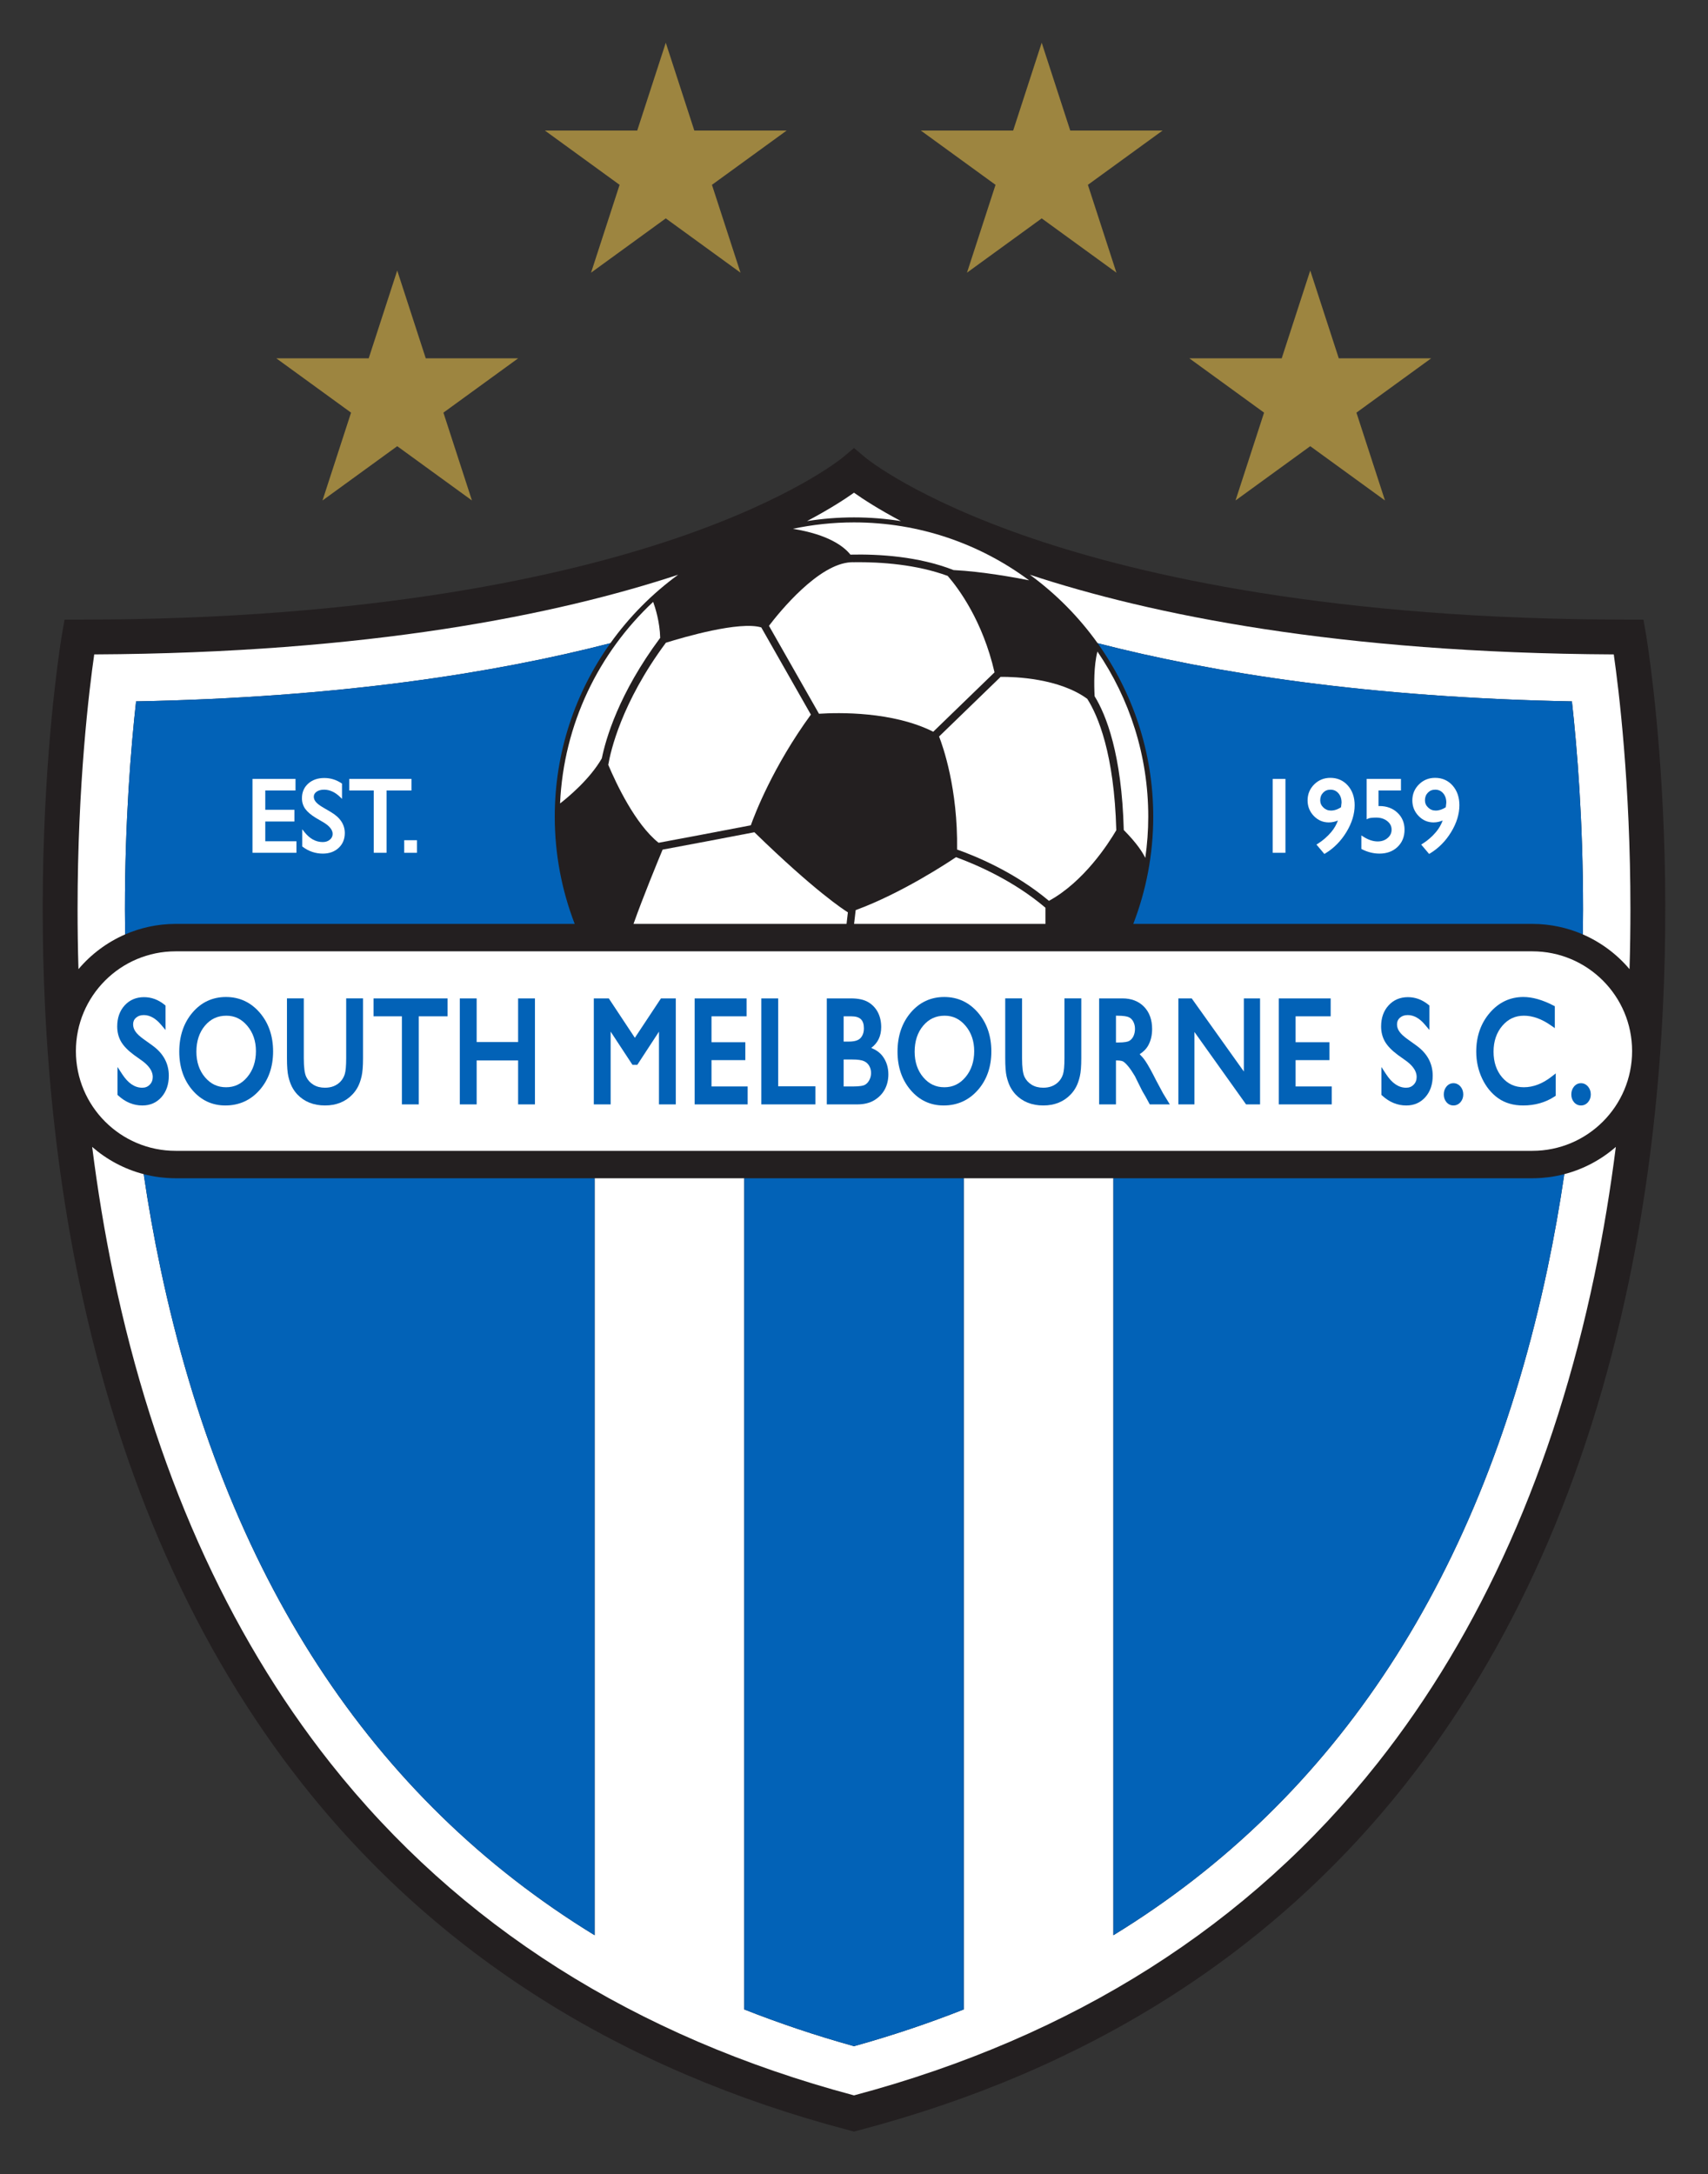 <?xml version="1.0" encoding="UTF-8" standalone="no"?>
<!-- Created with Inkscape (http://www.inkscape.org/) -->

<svg
   xmlns:dc="http://purl.org/dc/elements/1.1/"
   xmlns:cc="http://creativecommons.org/ns#"
   xmlns:rdf="http://www.w3.org/1999/02/22-rdf-syntax-ns#"
   xmlns:svg="http://www.w3.org/2000/svg"
   xmlns="http://www.w3.org/2000/svg"
   version="1.1"
   width="400"
   height="509.183"
   id="svg4736"
   xml:space="preserve"><rect width="100%" height="100%" fill="#333333" stroke="none"/><defs
     id="defs4740" /><g
     transform="matrix(1.25,0,0,-1.25,-271.216,908.435)"
     id="g4744"><g
       id="g5198"><path
         d="m 291.394,676.069 5.347,-16.456 17.305,0 -13.998,-10.172 5.345,-16.456 -13.998,10.17 -14,-10.17 5.349,16.456 -14,10.172 17.305,0 5.347,16.456"
         id="path4750"
         style="fill:#9d8540;fill-opacity:1;fill-rule:evenodd;stroke:none" /><path
         d="m 341.71,718.748 -5.349,-16.456 -17.303,0 13.998,-10.172 -5.347,-16.458 14,10.172 14,-10.172 -5.349,16.458 14,10.172 -17.305,0 -5.347,16.456"
         id="path4752"
         style="fill:#9d8540;fill-opacity:1;fill-rule:evenodd;stroke:none" /><path
         d="m 462.453,676.069 -5.347,-16.456 -17.305,0 14,-10.172 -5.347,-16.456 13.998,10.17 14.002,-10.17 -5.349,16.456 14,10.172 -17.305,0 -5.349,16.456"
         id="path4754"
         style="fill:#9d8540;fill-opacity:1;fill-rule:evenodd;stroke:none" /><path
         d="m 412.139,718.748 5.347,-16.456 17.305,0 -13.998,-10.172 5.345,-16.458 -13.998,10.172 -14,-10.172 5.349,16.458 -14,10.172 17.305,0 5.347,16.456"
         id="path4756"
         style="fill:#9d8540;fill-opacity:1;fill-rule:evenodd;stroke:none" /><path
         d="m 525.351,607.954 -0.473,2.707 -2.751,0 c -55.33,0 -91.292,8.269 -111.717,15.205 -22.085,7.501 -31.231,15.092 -31.32,15.168 l -2.111,1.78 -2.125,-1.78 c -0.088,-0.075 -9.235,-7.666 -31.32,-15.168 -20.424,-6.936 -56.387,-15.205 -111.717,-15.205 l -2.749,0 -0.475,-2.707 c -0.1,-0.575 -9.921,-58.349 3.213,-121.312 7.746,-37.125 21.83,-68.808 41.861,-94.166 25.091,-31.766 59.568,-53.588 102.475,-64.856 l 0.83,-0.218 0.83,0.218 c 42.905,11.269 77.384,33.09 102.475,64.856 20.029,25.359 34.113,57.041 41.859,94.166 13.136,62.963 3.313,120.734 3.213,121.312"
         id="path4758"
         style="fill:#231f20;fill-opacity:1;fill-rule:evenodd;stroke:none" /><path
         d="m 249.882,548.518 c -10.321,0 -18.69,-8.367 -18.69,-18.69 0,-10.321 8.369,-18.688 18.69,-18.688 l 254.181,0 c 10.323,0 18.69,8.367 18.69,18.688 0,10.323 -8.367,18.69 -18.69,18.69 l -254.181,0"
         id="path4760"
         style="fill:white;fill-opacity:1;fill-rule:evenodd;stroke:none" /><path
         d="m 245.573,530.846 -1.699,1.22 c -0.711,0.508 -1.228,0.992 -1.535,1.441 -0.287,0.423 -0.427,0.86 -0.427,1.337 0,0.506 0.176,0.91 0.54,1.232 0.379,0.335 0.86,0.498 1.468,0.498 1.13,0 2.221,-0.611 3.24,-1.82 l 0.826,-0.975 0,4.579 -0.172,0.14 c -1.163,0.952 -2.46,1.435 -3.855,1.435 -1.475,0 -2.696,-0.521 -3.633,-1.546 -0.925,-1.015 -1.393,-2.341 -1.393,-3.941 0,-1.071 0.247,-2.035 0.734,-2.868 0.477,-0.812 1.278,-1.638 2.383,-2.458 0,0 1.686,-1.207 1.707,-1.222 1.217,-0.933 1.835,-1.91 1.835,-2.906 0,-0.594 -0.184,-1.071 -0.561,-1.456 -0.372,-0.385 -0.833,-0.571 -1.404,-0.571 -1.42,0 -2.655,0.839 -3.776,2.562 l -0.86,1.318 0,-5.225 0.151,-0.138 c 1.339,-1.226 2.853,-1.845 4.504,-1.845 1.462,0 2.671,0.529 3.59,1.579 0.904,1.031 1.364,2.376 1.364,4.002 0,2.276 -1.019,4.169 -3.027,5.627"
         id="path4762"
         style="fill:#0262b7;fill-opacity:1;fill-rule:evenodd;stroke:none" /><path
         d="m 259.312,539.962 c -2.525,0 -4.644,-0.989 -6.294,-2.939 -1.634,-1.929 -2.46,-4.386 -2.46,-7.311 0,-2.853 0.82,-5.267 2.439,-7.171 1.638,-1.927 3.723,-2.903 6.194,-2.903 2.577,0 4.738,0.975 6.426,2.899 1.671,1.904 2.521,4.336 2.521,7.227 0,2.891 -0.841,5.332 -2.498,7.261 -1.673,1.947 -3.803,2.937 -6.328,2.937 z m 0.008,-16.908 c -1.588,0 -2.876,0.611 -3.941,1.866 -1.069,1.259 -1.611,2.872 -1.611,4.788 0,1.981 0.54,3.623 1.604,4.884 1.061,1.255 2.372,1.866 4.014,1.866 1.56,0 2.839,-0.617 3.912,-1.887 1.079,-1.274 1.625,-2.874 1.625,-4.755 0,-1.935 -0.546,-3.571 -1.625,-4.859 -1.073,-1.28 -2.376,-1.904 -3.979,-1.904"
         id="path4764"
         style="fill:#0262b7;fill-opacity:1;fill-rule:evenodd;stroke:none" /><path
         d="m 281.832,539.701 0,-11.195 c 0,-1.433 -0.09,-2.447 -0.268,-3.01 -0.172,-0.542 -0.452,-1.019 -0.833,-1.414 -0.743,-0.749 -1.686,-1.115 -2.876,-1.115 -0.839,0 -1.569,0.188 -2.167,0.559 -0.607,0.374 -1.046,0.858 -1.343,1.477 -0.301,0.628 -0.456,1.805 -0.456,3.504 l 0,11.195 -3.152,0 0,-11.176 c 0,-1.575 0.086,-2.709 0.264,-3.464 0.174,-0.747 0.4,-1.391 0.667,-1.914 0.272,-0.527 0.611,-1.012 1.01,-1.439 1.307,-1.374 3.054,-2.069 5.192,-2.069 2.111,0 3.843,0.699 5.148,2.079 0.397,0.418 0.738,0.897 1.015,1.425 0.276,0.527 0.506,1.184 0.686,1.96 0.18,0.782 0.27,1.891 0.27,3.395 l 0,11.204 -3.157,0"
         id="path4766"
         style="fill:#0262b7;fill-opacity:1;fill-rule:evenodd;stroke:none" /><path
         d="m 286.955,539.701 0,-3.359 c 0,0 4.539,0 5.315,0 0,-0.883 0,-16.5 0,-16.5 l 3.154,0 c 0,0 0,15.617 0,16.5 0.78,0 5.403,0 5.403,0 l 0,3.359 -13.873,0"
         id="path4768"
         style="fill:#0262b7;fill-opacity:1;fill-rule:evenodd;stroke:none" /><path
         d="m 314.044,539.701 c 0,0 0,-7.348 0,-8.177 -0.789,0 -6.978,0 -7.767,0 0,0.828 0,8.177 0,8.177 l -3.157,0 0,-19.86 3.157,0 c 0,0 0,7.403 0,8.235 0.789,0 6.978,0 7.767,0 0,-0.833 0,-8.235 0,-8.235 l 3.154,0 0,19.86 -3.154,0"
         id="path4770"
         style="fill:#0262b7;fill-opacity:1;fill-rule:evenodd;stroke:none" /><path
         d="m 340.806,539.701 c 0,0 -4.223,-6.38 -4.889,-7.384 -0.665,1.004 -4.886,7.384 -4.886,7.384 l -2.805,0 0,-19.86 3.154,0 c 0,0 0,11.137 0,13.632 1.157,-1.759 4.085,-6.215 4.085,-6.215 l 0.912,0 c 0,0 2.901,4.441 4.056,6.208 0,-2.506 0,-13.626 0,-13.626 l 3.152,0 0,19.86 -2.78,0"
         id="path4772"
         style="fill:#0262b7;fill-opacity:1;fill-rule:evenodd;stroke:none" /><path
         d="m 350.276,528.135 c 0.801,0 6.336,0 6.336,0 l 0,3.357 c 0,0 -5.535,0 -6.336,0 0,0.722 0,4.129 0,4.849 0.805,0 6.57,0 6.57,0 l 0,3.359 -9.727,0 0,-19.86 9.93,0 0,3.359 c 0,0 -5.964,0 -6.773,0 0,0.722 0,4.211 0,4.935"
         id="path4774"
         style="fill:#0262b7;fill-opacity:1;fill-rule:evenodd;stroke:none" /><path
         d="m 362.764,539.701 -3.154,0 0,-19.86 10.135,0 0,3.389 c 0,0 -6.167,0 -6.98,0 0,0.881 0,16.471 0,16.471"
         id="path4776"
         style="fill:#0262b7;fill-opacity:1;fill-rule:evenodd;stroke:none" /><path
         d="m 380.205,530.426 c 1.213,0.904 1.864,2.192 1.864,3.893 0,1.035 -0.209,1.966 -0.621,2.765 -0.418,0.812 -1.031,1.458 -1.824,1.922 -0.784,0.46 -1.868,0.694 -3.219,0.694 l -4.527,0 0,-19.86 5.706,0 c 1.263,0 2.339,0.266 3.2,0.787 0.856,0.521 1.517,1.205 1.962,2.035 0.441,0.828 0.665,1.772 0.665,2.809 0,1.318 -0.37,2.47 -1.098,3.428 -0.546,0.713 -1.282,1.182 -2.109,1.525 z m -2,1.853 c -0.402,-0.443 -1.132,-0.669 -2.167,-0.669 0,0 -0.571,0 -1.006,0 0,0.717 0,4.016 0,4.732 0.531,0 1.437,0 1.437,0 1.632,0 2.357,-0.692 2.357,-2.244 0,-0.759 -0.203,-1.353 -0.621,-1.818 z m -3.173,-4.027 c 0.561,0 1.602,0 1.602,0 1.027,0 1.772,-0.105 2.217,-0.31 0.425,-0.195 0.74,-0.481 0.969,-0.876 0.236,-0.408 0.349,-0.849 0.349,-1.347 0,-0.477 -0.111,-0.931 -0.337,-1.347 -0.218,-0.408 -0.496,-0.697 -0.847,-0.883 -0.251,-0.132 -0.841,-0.289 -2.242,-0.289 0,0 -1.136,0 -1.711,0 0,0.726 0,4.324 0,5.052"
         id="path4778"
         style="fill:#0262b7;fill-opacity:1;fill-rule:evenodd;stroke:none" /><path
         d="m 393.882,539.962 c -2.525,0 -4.644,-0.989 -6.296,-2.939 -1.634,-1.929 -2.46,-4.386 -2.46,-7.311 0,-2.853 0.822,-5.265 2.441,-7.171 1.636,-1.927 3.719,-2.903 6.194,-2.903 2.575,0 4.738,0.975 6.424,2.899 1.673,1.904 2.521,4.336 2.521,7.227 0,2.891 -0.839,5.334 -2.498,7.261 -1.673,1.947 -3.803,2.937 -6.326,2.937 z m 0.008,-16.908 c -1.59,0 -2.878,0.611 -3.943,1.866 -1.069,1.261 -1.611,2.872 -1.611,4.788 0,1.981 0.542,3.623 1.607,4.884 1.058,1.255 2.372,1.866 4.014,1.866 1.558,0 2.839,-0.617 3.912,-1.887 1.077,-1.274 1.623,-2.874 1.623,-4.755 0,-1.935 -0.546,-3.571 -1.623,-4.859 -1.075,-1.28 -2.376,-1.904 -3.979,-1.904"
         id="path4780"
         style="fill:#0262b7;fill-opacity:1;fill-rule:evenodd;stroke:none" /><path
         d="m 416.402,539.701 0,-11.195 c 0,-1.437 -0.09,-2.45 -0.27,-3.01 -0.169,-0.542 -0.45,-1.017 -0.833,-1.414 -0.743,-0.749 -1.684,-1.115 -2.876,-1.115 -0.837,0 -1.567,0.188 -2.167,0.559 -0.605,0.374 -1.044,0.858 -1.341,1.477 -0.303,0.625 -0.456,1.803 -0.456,3.504 l 0,11.195 -3.154,0 0,-11.176 c 0,-1.573 0.086,-2.707 0.261,-3.464 0.178,-0.747 0.402,-1.391 0.669,-1.914 0.276,-0.531 0.615,-1.015 1.01,-1.439 1.307,-1.374 3.054,-2.069 5.192,-2.069 2.111,0 3.843,0.699 5.148,2.081 0.397,0.414 0.738,0.895 1.015,1.422 0.276,0.527 0.506,1.186 0.686,1.96 0.182,0.78 0.27,1.891 0.27,3.395 l 0,11.204 -3.154,0"
         id="path4782"
         style="fill:#0262b7;fill-opacity:1;fill-rule:evenodd;stroke:none" /><path
         d="m 433.599,524.299 c -0.876,1.745 -1.537,2.937 -2.016,3.642 -0.349,0.517 -0.717,0.935 -1.09,1.305 0.651,0.42 1.213,0.939 1.6,1.634 0.487,0.872 0.734,1.91 0.734,3.085 0,1.732 -0.508,3.136 -1.512,4.171 -1.01,1.038 -2.376,1.565 -4.06,1.565 l -4.355,0 0,-19.86 3.152,0 c 0,0 0,7.403 0,8.235 0.036,0 0.115,0 0.115,0 0.816,0 1.153,-0.142 1.28,-0.228 0.27,-0.178 0.582,-0.483 0.925,-0.904 0.364,-0.441 0.774,-1.046 1.22,-1.797 l 0.715,-1.445 0.692,-1.383 0.448,-0.77 c 0,-0.002 0.14,-0.238 0.14,-0.238 l 0.799,-1.471 3.757,0 -1.261,2.065 -1.282,2.393 z m -7.547,12.16 c 0.082,0 0.199,0 0.199,0 1.27,0 1.872,-0.142 2.155,-0.261 0.377,-0.157 0.661,-0.423 0.872,-0.814 0.228,-0.416 0.339,-0.87 0.339,-1.391 0,-0.525 -0.105,-0.998 -0.305,-1.406 -0.197,-0.389 -0.454,-0.671 -0.789,-0.862 -0.236,-0.132 -0.793,-0.291 -2.096,-0.291 0,0 -0.188,0 -0.374,0 0,0.726 0,4.299 0,5.024"
         id="path4784"
         style="fill:#0262b7;fill-opacity:1;fill-rule:evenodd;stroke:none" /><path
         d="m 450.013,539.701 c 0,0 0,-11.333 0,-13.701 -1.433,2.008 -9.769,13.701 -9.769,13.701 l -2.498,0 0,-19.86 3.01,0 c 0,0 0,11.204 0,13.567 1.429,-2.004 9.672,-13.567 9.672,-13.567 l 2.621,0 0,19.86 -3.037,0"
         id="path4786"
         style="fill:#0262b7;fill-opacity:1;fill-rule:evenodd;stroke:none" /><path
         d="m 459.708,528.135 c 0.801,0 6.336,0 6.336,0 l 0,3.357 c 0,0 -5.535,0 -6.336,0 0,0.722 0,4.129 0,4.849 0.805,0 6.57,0 6.57,0 l 0,3.359 -9.725,0 0,-19.86 9.93,0 0,3.359 c 0,0 -5.966,0 -6.775,0 0,0.722 0,4.211 0,4.935"
         id="path4788"
         style="fill:#0262b7;fill-opacity:1;fill-rule:evenodd;stroke:none" /><path
         d="m 482.371,530.846 -1.701,1.22 c -0.713,0.508 -1.228,0.992 -1.533,1.441 -0.289,0.423 -0.429,0.86 -0.429,1.337 0,0.506 0.176,0.91 0.54,1.23 0.381,0.337 0.86,0.5 1.471,0.5 1.144,0 2.205,-0.594 3.24,-1.82 l 0.824,-0.975 0,4.579 -0.172,0.14 c -1.165,0.952 -2.462,1.435 -3.855,1.435 -1.477,0 -2.696,-0.521 -3.631,-1.546 -0.927,-1.012 -1.395,-2.339 -1.395,-3.941 0,-1.069 0.247,-2.033 0.736,-2.868 0.477,-0.812 1.278,-1.64 2.38,-2.458 0,0 1.686,-1.207 1.707,-1.222 1.217,-0.933 1.835,-1.91 1.835,-2.906 0,-0.594 -0.182,-1.071 -0.559,-1.456 -0.374,-0.385 -0.835,-0.571 -1.406,-0.571 -1.418,0 -2.654,0.839 -3.776,2.562 l -0.86,1.318 0,-5.225 0.153,-0.138 c 1.337,-1.226 2.853,-1.845 4.502,-1.845 1.46,0 2.669,0.529 3.59,1.579 0.906,1.031 1.364,2.376 1.364,4.002 0,2.276 -1.017,4.169 -3.025,5.627"
         id="path4790"
         style="fill:#0262b7;fill-opacity:1;fill-rule:evenodd;stroke:none" /><path
         d="m 489.282,523.814 c -0.519,0 -0.977,-0.224 -1.32,-0.648 -0.326,-0.397 -0.492,-0.889 -0.492,-1.46 0,-0.565 0.167,-1.05 0.496,-1.441 0.345,-0.41 0.799,-0.625 1.316,-0.625 0.512,0 0.971,0.213 1.324,0.621 0.341,0.395 0.515,0.881 0.515,1.445 0,0.571 -0.172,1.065 -0.51,1.466 -0.356,0.42 -0.814,0.642 -1.328,0.642"
         id="path4792"
         style="fill:#0262b7;fill-opacity:1;fill-rule:evenodd;stroke:none" /><path
         d="m 502.481,523.054 c -1.671,0 -3.002,0.602 -4.071,1.845 -1.071,1.247 -1.615,2.868 -1.615,4.824 0,1.937 0.552,3.567 1.642,4.843 1.088,1.274 2.414,1.893 4.056,1.893 1.627,0 3.324,-0.611 5.043,-1.816 l 0.736,-0.512 0,4.102 -0.253,0.13 c -2.046,1.063 -3.941,1.6 -5.635,1.6 -2.491,0 -4.612,-1.004 -6.305,-2.981 -1.678,-1.96 -2.527,-4.401 -2.527,-7.256 0,-1.795 0.37,-3.491 1.102,-5.037 0.734,-1.556 1.749,-2.799 3.012,-3.692 1.278,-0.902 2.849,-1.358 4.673,-1.358 2.215,0 4.2,0.565 5.895,1.682 l 0.211,0.14 0,4.188 -0.755,-0.592 c -1.696,-1.328 -3.449,-2.002 -5.211,-2.002"
         id="path4794"
         style="fill:#0262b7;fill-opacity:1;fill-rule:evenodd;stroke:none" /><path
         d="m 514.501,523.173 c -0.354,0.418 -0.812,0.64 -1.328,0.64 -0.519,0 -0.975,-0.224 -1.318,-0.648 -0.326,-0.397 -0.492,-0.889 -0.492,-1.46 0,-0.565 0.167,-1.05 0.496,-1.441 0.343,-0.41 0.799,-0.625 1.314,-0.625 0.521,0 0.966,0.209 1.324,0.621 0.341,0.391 0.517,0.879 0.517,1.445 0,0.573 -0.174,1.067 -0.512,1.468"
         id="path4796"
         style="fill:#0262b7;fill-opacity:1;fill-rule:evenodd;stroke:none" /><path
         d="m 385.772,629.121 c -4.163,2.207 -7.043,4.075 -8.798,5.319 -1.757,-1.245 -4.638,-3.113 -8.8,-5.319 2.868,0.456 5.807,0.694 8.8,0.694 2.993,0 5.93,-0.238 8.798,-0.694"
         id="path4798"
         style="fill:white;fill-opacity:1;fill-rule:evenodd;stroke:none" /><path
         d="m 241.548,552.143 c -0.023,-0.008 -0.046,-0.017 -0.069,-0.025 0.023,0.008 0.046,0.017 0.069,0.025"
         id="path4800"
         style="fill:white;fill-opacity:1;fill-rule:evenodd;stroke:none" /><path
         d="m 231.506,556.377 c 0,-3.602 0.052,-7.344 0.169,-11.199 2.357,2.793 5.345,5.031 8.74,6.508 0,0 0,0 -0.002,0 -0.019,1.586 -0.034,3.154 -0.034,4.69 0,16.695 1.13,30.358 2.088,38.972 38.108,0.728 67.212,5.317 88.864,10.9 3.516,4.926 7.809,9.258 12.695,12.825 -22.709,-7.489 -57.847,-14.67 -109.399,-14.927 -0.927,-6.457 -3.121,-24.192 -3.121,-47.768"
         id="path4802"
         style="fill:white;fill-opacity:1;fill-rule:evenodd;stroke:none" /><path
         d="m 249.882,553.659 c -0.435,0 -0.87,-0.015 -1.301,-0.038 0.431,0.023 0.866,0.038 1.301,0.038"
         id="path4804"
         style="fill:white;fill-opacity:1;fill-rule:evenodd;stroke:none" /><path
         d="m 246.594,553.423 c -0.172,-0.025 -0.347,-0.046 -0.519,-0.073 0.172,0.027 0.345,0.048 0.519,0.073"
         id="path4806"
         style="fill:white;fill-opacity:1;fill-rule:evenodd;stroke:none" /><path
         d="m 242.732,552.553 c -0.052,-0.017 -0.105,-0.034 -0.155,-0.05 0.05,0.017 0.102,0.034 0.155,0.05"
         id="path4808"
         style="fill:white;fill-opacity:1;fill-rule:evenodd;stroke:none" /><path
         d="m 245.249,553.197 c -0.126,-0.025 -0.251,-0.048 -0.374,-0.075 0.123,0.025 0.249,0.05 0.374,0.075"
         id="path4810"
         style="fill:white;fill-opacity:1;fill-rule:evenodd;stroke:none" /><path
         d="m 243.964,552.904 c -0.086,-0.021 -0.172,-0.044 -0.257,-0.067 0.086,0.023 0.172,0.046 0.257,0.067"
         id="path4812"
         style="fill:white;fill-opacity:1;fill-rule:evenodd;stroke:none" /><path
         d="m 248.033,553.578 c -0.241,-0.019 -0.483,-0.034 -0.722,-0.061 0.238,0.027 0.481,0.042 0.722,0.061"
         id="path4814"
         style="fill:white;fill-opacity:1;fill-rule:evenodd;stroke:none" /><path
         d="m 512.474,552.116 c -0.027,0.011 -0.057,0.021 -0.084,0.031 0.027,-0.011 0.057,-0.021 0.084,-0.031"
         id="path4816"
         style="fill:white;fill-opacity:1;fill-rule:evenodd;stroke:none" /><path
         d="m 511.374,552.503 c -0.054,0.017 -0.111,0.034 -0.165,0.052 0.054,-0.019 0.111,-0.036 0.165,-0.052"
         id="path4818"
         style="fill:white;fill-opacity:1;fill-rule:evenodd;stroke:none" /><path
         d="m 506.634,553.517 c -0.238,0.027 -0.481,0.042 -0.724,0.061 0.243,-0.019 0.485,-0.034 0.724,-0.061"
         id="path4820"
         style="fill:white;fill-opacity:1;fill-rule:evenodd;stroke:none" /><path
         d="m 507.872,553.35 c -0.174,0.027 -0.349,0.048 -0.523,0.073 0.174,-0.025 0.349,-0.046 0.523,-0.073"
         id="path4822"
         style="fill:white;fill-opacity:1;fill-rule:evenodd;stroke:none" /><path
         d="m 510.242,552.837 c -0.09,0.023 -0.178,0.046 -0.266,0.069 0.088,-0.023 0.176,-0.046 0.266,-0.069"
         id="path4824"
         style="fill:white;fill-opacity:1;fill-rule:evenodd;stroke:none" /><path
         d="m 509.073,553.122 c -0.126,0.027 -0.253,0.05 -0.381,0.075 0.128,-0.025 0.255,-0.048 0.381,-0.075"
         id="path4826"
         style="fill:white;fill-opacity:1;fill-rule:evenodd;stroke:none" /><path
         d="m 505.366,553.622 c -0.431,0.023 -0.866,0.038 -1.303,0.038 0.437,0 0.872,-0.015 1.303,-0.038"
         id="path4828"
         style="fill:white;fill-opacity:1;fill-rule:evenodd;stroke:none" /><path
         d="m 519.318,604.145 c -51.552,0.257 -86.69,7.438 -109.399,14.927 4.886,-3.567 9.179,-7.899 12.695,-12.825 21.652,-5.583 50.755,-10.172 88.864,-10.9 0.958,-8.616 2.088,-22.278 2.088,-38.972 0,-1.535 -0.015,-3.104 -0.034,-4.69 -0.002,0.002 -0.004,0.002 -0.006,0.002 3.395,-1.475 6.386,-3.715 8.746,-6.51 0.115,3.853 0.167,7.595 0.167,11.197 0,23.575 -2.194,41.313 -3.121,47.77"
         id="path4830"
         style="fill:white;fill-opacity:1;fill-rule:evenodd;stroke:none" /><path
         d="m 248.159,506.067 c 0.109,-0.006 0.218,-0.015 0.326,-0.021 -0.109,0.006 -0.218,0.015 -0.326,0.021"
         id="path4832"
         style="fill:white;fill-opacity:1;fill-rule:evenodd;stroke:none" /><path
         d="m 510.052,506.77 c -0.856,-5.803 -1.893,-11.697 -3.146,-17.638 -12.137,-57.472 -39.426,-99.285 -81.34,-124.947 l 0,141.816 -28.034,0 0,-155.72 c -6.585,-2.596 -13.427,-4.903 -20.558,-6.884 -7.131,1.981 -13.975,4.288 -20.56,6.884 l 0,155.72 -28.034,0 0,-141.816 c -41.913,25.662 -69.203,67.475 -81.338,124.947 -1.255,5.941 -2.293,11.835 -3.148,17.638 0.002,0 0.004,0 0.004,0 -3.623,0.943 -6.915,2.715 -9.656,5.106 0.994,-7.861 2.301,-15.925 4.008,-24.081 7.551,-36.084 21.217,-66.816 40.614,-91.345 24.022,-30.377 57.035,-51.318 98.11,-62.269 41.075,10.951 74.085,31.892 98.107,62.269 19.397,24.528 33.063,55.261 40.614,91.345 1.707,8.156 3.014,16.218 4.01,24.081 -2.74,-2.393 -6.031,-4.163 -9.654,-5.106"
         id="path4834"
         style="fill:white;fill-opacity:1;fill-rule:evenodd;stroke:none" /><path
         d="m 507.031,506.19 c 0.038,0.004 0.077,0.008 0.119,0.013 -0.042,-0.004 -0.082,-0.008 -0.119,-0.013"
         id="path4836"
         style="fill:white;fill-opacity:1;fill-rule:evenodd;stroke:none" /><path
         d="m 505.462,506.046 c 0.109,0.006 0.218,0.015 0.324,0.021 -0.107,-0.006 -0.215,-0.015 -0.324,-0.021"
         id="path4838"
         style="fill:white;fill-opacity:1;fill-rule:evenodd;stroke:none" /><path
         d="m 246.797,506.203 c 0.04,-0.004 0.082,-0.008 0.121,-0.013 -0.04,0.004 -0.082,0.008 -0.121,0.013"
         id="path4840"
         style="fill:white;fill-opacity:1;fill-rule:evenodd;stroke:none" /><path
         d="m 246.918,506.19 c 0.41,-0.052 0.824,-0.092 1.24,-0.123 -0.416,0.031 -0.83,0.071 -1.24,0.123"
         id="path4842"
         style="fill:#195792;fill-opacity:1;fill-rule:evenodd;stroke:none" /><path
         d="m 248.485,506.046 c 0.462,-0.027 0.929,-0.046 1.397,-0.046 -0.469,0 -0.935,0.019 -1.397,0.046"
         id="path4844"
         style="fill:#195792;fill-opacity:1;fill-rule:evenodd;stroke:none" /><path
         d="m 243.898,506.77 c 0.945,-0.247 1.912,-0.439 2.899,-0.567 -0.987,0.13 -1.954,0.32 -2.899,0.567"
         id="path4846"
         style="fill:#195792;fill-opacity:1;fill-rule:evenodd;stroke:none" /><path
         d="m 247.042,489.132 c 12.135,-57.472 39.424,-99.285 81.338,-124.947 l 0,141.816 -78.497,0 c -0.469,0 -0.935,0.019 -1.397,0.046 -0.109,0.006 -0.218,0.015 -0.326,0.021 -0.416,0.031 -0.83,0.071 -1.24,0.123 -0.04,0.004 -0.082,0.008 -0.121,0.013 -0.987,0.128 -1.954,0.32 -2.899,0.567 0,0 -0.002,0 -0.004,0 0.856,-5.803 1.893,-11.697 3.148,-17.638"
         id="path4848"
         style="fill:#0262b7;fill-opacity:1;fill-rule:evenodd;stroke:none" /><path
         d="m 510.052,506.77 c -0.948,-0.247 -1.916,-0.437 -2.901,-0.567 0.985,0.128 1.954,0.32 2.901,0.567"
         id="path4850"
         style="fill:#195792;fill-opacity:1;fill-rule:evenodd;stroke:none" /><path
         d="m 504.063,506 c 0.471,0 0.937,0.019 1.399,0.046 -0.462,-0.027 -0.929,-0.046 -1.399,-0.046"
         id="path4852"
         style="fill:#195792;fill-opacity:1;fill-rule:evenodd;stroke:none" /><path
         d="m 505.787,506.067 c 0.418,0.031 0.833,0.071 1.245,0.123 -0.412,-0.052 -0.826,-0.092 -1.245,-0.123"
         id="path4854"
         style="fill:#195792;fill-opacity:1;fill-rule:evenodd;stroke:none" /><path
         d="m 506.906,489.132 c 1.253,5.941 2.291,11.835 3.146,17.638 -0.948,-0.247 -1.916,-0.439 -2.901,-0.567 -0.042,-0.004 -0.082,-0.008 -0.119,-0.013 -0.412,-0.052 -0.826,-0.092 -1.245,-0.123 -0.107,-0.006 -0.215,-0.015 -0.324,-0.021 -0.462,-0.027 -0.929,-0.046 -1.399,-0.046 l -78.497,0 0,-141.816 c 41.913,25.662 69.203,67.475 81.34,124.947"
         id="path4856"
         style="fill:#0262b7;fill-opacity:1;fill-rule:evenodd;stroke:none" /><path
         d="m 376.974,343.396 c 7.131,1.981 13.973,4.288 20.558,6.884 l 0,155.72 -41.118,0 0,-155.72 c 6.585,-2.596 13.429,-4.903 20.56,-6.884"
         id="path4858"
         style="fill:#0262b7;fill-opacity:1;fill-rule:evenodd;stroke:none" /><path
         d="m 247.311,553.517 c -0.241,-0.025 -0.479,-0.063 -0.717,-0.094 0.238,0.034 0.477,0.069 0.717,0.094"
         id="path4860"
         style="fill:#195792;fill-opacity:1;fill-rule:evenodd;stroke:none" /><path
         d="m 244.874,553.122 c -0.305,-0.065 -0.609,-0.14 -0.91,-0.218 0.301,0.077 0.605,0.151 0.91,0.218"
         id="path4862"
         style="fill:#195792;fill-opacity:1;fill-rule:evenodd;stroke:none" /><path
         d="m 243.707,552.837 c -0.328,-0.088 -0.653,-0.184 -0.975,-0.284 0.322,0.102 0.648,0.197 0.975,0.284"
         id="path4864"
         style="fill:#195792;fill-opacity:1;fill-rule:evenodd;stroke:none" /><path
         d="m 246.075,553.35 c -0.276,-0.046 -0.552,-0.098 -0.826,-0.153 0.274,0.054 0.55,0.107 0.826,0.153"
         id="path4866"
         style="fill:#195792;fill-opacity:1;fill-rule:evenodd;stroke:none" /><path
         d="m 241.479,552.118 c -0.36,-0.136 -0.715,-0.28 -1.065,-0.433 0.349,0.153 0.705,0.297 1.065,0.433"
         id="path4868"
         style="fill:#195792;fill-opacity:1;fill-rule:evenodd;stroke:none" /><path
         d="m 248.581,553.622 c -0.184,-0.011 -0.366,-0.029 -0.548,-0.044 0.182,0.015 0.364,0.034 0.548,0.044"
         id="path4870"
         style="fill:#195792;fill-opacity:1;fill-rule:evenodd;stroke:none" /><path
         d="m 242.578,552.503 c -0.347,-0.113 -0.69,-0.232 -1.029,-0.36 0.339,0.128 0.682,0.247 1.029,0.36"
         id="path4872"
         style="fill:#195792;fill-opacity:1;fill-rule:evenodd;stroke:none" /><path
         d="m 240.379,556.374 c 0,-1.535 0.015,-3.104 0.034,-4.69 0.002,0 0.002,0 0.002,0 0.349,0.153 0.705,0.297 1.065,0.433 0.023,0.008 0.046,0.017 0.069,0.025 0.339,0.128 0.682,0.247 1.029,0.36 0.05,0.017 0.102,0.034 0.155,0.05 0.322,0.1 0.646,0.197 0.975,0.284 0.086,0.023 0.172,0.046 0.257,0.067 0.301,0.077 0.605,0.153 0.91,0.218 0.123,0.027 0.249,0.05 0.374,0.075 0.274,0.054 0.55,0.107 0.826,0.153 0.172,0.027 0.347,0.048 0.519,0.073 0.238,0.031 0.477,0.069 0.717,0.094 0.238,0.027 0.481,0.042 0.722,0.061 0.182,0.015 0.364,0.034 0.548,0.044 0.431,0.023 0.866,0.038 1.301,0.038 l 74.763,0 c -2.406,6.242 -3.736,13.011 -3.736,20.09 0,12.109 3.87,23.324 10.421,32.498 -21.652,-5.583 -50.755,-10.172 -88.864,-10.9 -0.958,-8.614 -2.088,-22.278 -2.088,-38.972"
         id="path4874"
         style="fill:#0262b7;fill-opacity:1;fill-rule:evenodd;stroke:none" /><path
         d="m 513.526,551.687 c -0.347,0.151 -0.699,0.293 -1.052,0.429 0.354,-0.136 0.705,-0.278 1.052,-0.429"
         id="path4876"
         style="fill:#195792;fill-opacity:1;fill-rule:evenodd;stroke:none" /><path
         d="m 508.692,553.197 c -0.272,0.054 -0.546,0.107 -0.82,0.153 0.274,-0.046 0.548,-0.098 0.82,-0.153"
         id="path4878"
         style="fill:#195792;fill-opacity:1;fill-rule:evenodd;stroke:none" /><path
         d="m 507.349,553.423 c -0.236,0.034 -0.475,0.069 -0.715,0.094 0.241,-0.025 0.479,-0.061 0.715,-0.094"
         id="path4880"
         style="fill:#195792;fill-opacity:1;fill-rule:evenodd;stroke:none" /><path
         d="m 505.91,553.578 c -0.18,0.015 -0.362,0.034 -0.544,0.044 0.182,-0.011 0.364,-0.029 0.544,-0.044"
         id="path4882"
         style="fill:#195792;fill-opacity:1;fill-rule:evenodd;stroke:none" /><path
         d="m 512.39,552.147 c -0.335,0.126 -0.674,0.243 -1.017,0.356 0.343,-0.113 0.682,-0.23 1.017,-0.356"
         id="path4884"
         style="fill:#195792;fill-opacity:1;fill-rule:evenodd;stroke:none" /><path
         d="m 509.976,552.906 c -0.299,0.077 -0.6,0.151 -0.904,0.215 0.303,-0.067 0.605,-0.138 0.904,-0.215"
         id="path4886"
         style="fill:#195792;fill-opacity:1;fill-rule:evenodd;stroke:none" /><path
         d="m 511.208,552.555 c -0.32,0.1 -0.642,0.195 -0.966,0.282 0.324,-0.088 0.646,-0.182 0.966,-0.282"
         id="path4888"
         style="fill:#195792;fill-opacity:1;fill-rule:evenodd;stroke:none" /><path
         d="m 513.566,556.374 c 0,16.695 -1.13,30.356 -2.088,38.972 -38.108,0.728 -67.212,5.317 -88.864,10.9 6.552,-9.175 10.423,-20.389 10.423,-32.498 0,-7.079 -1.332,-13.848 -3.738,-20.09 l 74.763,0 c 0.437,0 0.872,-0.015 1.303,-0.038 0.182,-0.011 0.364,-0.029 0.544,-0.044 0.243,-0.019 0.485,-0.034 0.724,-0.061 0.241,-0.025 0.479,-0.061 0.715,-0.094 0.174,-0.025 0.349,-0.046 0.523,-0.073 0.274,-0.046 0.548,-0.098 0.82,-0.153 0.128,-0.025 0.255,-0.048 0.381,-0.075 0.303,-0.065 0.605,-0.138 0.904,-0.215 0.088,-0.023 0.176,-0.046 0.266,-0.069 0.324,-0.088 0.646,-0.182 0.966,-0.282 0.054,-0.019 0.111,-0.036 0.165,-0.052 0.343,-0.113 0.682,-0.23 1.017,-0.356 0.027,-0.011 0.057,-0.021 0.084,-0.031 0.354,-0.136 0.705,-0.278 1.052,-0.429 0.002,0 0.004,0 0.006,-0.002 0.019,1.586 0.034,3.154 0.034,4.69"
         id="path4890"
         style="fill:#0262b7;fill-opacity:1;fill-rule:evenodd;stroke:none" /><path
         d="m 329.728,584.674 c 0.715,3.546 3.146,12.12 10.936,22.575 -0.075,3.012 -0.929,5.669 -1.32,6.74 -10.198,-9.543 -16.778,-22.893 -17.439,-37.765 1.406,1.088 5.556,4.495 7.823,8.451"
         id="path4892"
         style="fill:white;fill-opacity:1;fill-rule:evenodd;stroke:none" /><path
         d="m 376.3,622.839 c 5.265,0.119 12.741,-0.307 19.32,-2.891 5.411,-0.27 11.656,-1.422 14.153,-1.92 -9.17,6.813 -20.523,10.85 -32.799,10.85 -3.926,0 -7.756,-0.418 -11.453,-1.203 6.738,-1.084 9.601,-3.347 10.779,-4.836"
         id="path4894"
         style="fill:white;fill-opacity:1;fill-rule:evenodd;stroke:none" /><path
         d="m 422.054,596.307 c 2.144,-3.479 5.083,-10.813 5.462,-25.064 2.485,-2.506 3.567,-4.248 4.033,-5.225 0.356,2.527 0.554,5.106 0.554,7.731 0,11.455 -3.514,22.106 -9.52,30.931 -0.697,-2.667 -0.642,-6.259 -0.529,-8.373"
         id="path4896"
         style="fill:white;fill-opacity:1;fill-rule:evenodd;stroke:none" /><path
         d="m 394.528,618.854 c -5.876,2.157 -12.505,2.615 -17.433,2.569 0.002,-0.01 0.004,-0.015 0.004,-0.015 -0.215,0.015 -0.433,0.015 -0.653,0.004 -0.015,0 -0.029,0 -0.044,-0.002 -6.093,-0.301 -13.371,-9.294 -15.362,-11.907 l 9.373,-16.475 c 3.742,0.238 13.787,0.448 21.407,-3.368 l 11.482,11.124 c -2.217,9.639 -6.717,15.693 -8.775,18.069"
         id="path4898"
         style="fill:white;fill-opacity:1;fill-rule:evenodd;stroke:none" /><path
         d="m 341.731,606.335 c -8.357,-11.254 -10.382,-20.412 -10.796,-22.88 1.517,-3.59 5.075,-11.13 9.428,-14.599 4,0.747 11.716,2.194 17.278,3.272 0.753,2.117 4.146,10.982 11.252,20.738 l -9.294,16.337 c -4.089,1.217 -14.49,-1.816 -17.868,-2.868"
         id="path4900"
         style="fill:white;fill-opacity:1;fill-rule:evenodd;stroke:none" /><path
         d="m 404.443,599.938 -11.53,-11.172 c 0.715,-1.824 3.533,-9.777 3.372,-21.175 3.966,-1.41 11.018,-4.414 17.211,-9.616 6.547,3.581 11.141,10.712 12.618,13.231 -0.387,14.366 -3.447,21.483 -5.439,24.616 -5.284,3.851 -13.477,4.138 -16.232,4.117"
         id="path4902"
         style="fill:white;fill-opacity:1;fill-rule:evenodd;stroke:none" /><path
         d="m 375.829,555.822 c -0.778,0.481 -6.217,4 -17.519,15.007 -5.374,-1.044 -12.973,-2.468 -17.195,-3.257 -0.839,-2.016 -3.709,-8.972 -5.449,-13.913 l 39.912,0 0.251,2.163"
         id="path4904"
         style="fill:white;fill-opacity:1;fill-rule:evenodd;stroke:none" /><path
         d="m 412.842,556.684 c -5.905,5.022 -12.789,8.024 -16.759,9.474 -1.301,-0.881 -10.118,-6.738 -18.795,-9.919 l -0.299,-2.579 35.853,0 0,3.025"
         id="path4906"
         style="fill:white;fill-opacity:1;fill-rule:evenodd;stroke:none" /><path
         d="m 266.673,572.843 c 0.429,0 5.46,0 5.46,0 l 0,2.192 c 0,0 -5.031,0 -5.46,0 0,0.389 0,3.23 0,3.621 0.429,0 5.665,0 5.665,0 l 0,2.161 -8.06,0 0,-13.841 8.235,0 0,2.159 c 0,0 -5.409,0 -5.84,0 0,0.393 0,3.318 0,3.709"
         id="path4908"
         style="fill:white;fill-opacity:1;fill-rule:evenodd;stroke:none" /><path
         d="m 278.996,574.594 -1.473,0.862 c -0.636,0.368 -1.096,0.722 -1.372,1.05 -0.261,0.31 -0.387,0.63 -0.387,0.979 0,0.377 0.165,0.678 0.508,0.925 0.362,0.261 0.839,0.393 1.414,0.393 1.048,0 2.046,-0.45 2.968,-1.339 l 0.395,-0.381 0,2.857 -0.105,0.069 c -0.969,0.653 -2.05,0.981 -3.211,0.981 -1.226,0 -2.24,-0.351 -3.014,-1.046 -0.78,-0.699 -1.176,-1.621 -1.176,-2.738 0,-0.749 0.207,-1.422 0.619,-1.998 0.402,-0.565 1.079,-1.138 2.012,-1.707 0,0 1.462,-0.853 1.473,-0.86 1.094,-0.68 1.648,-1.393 1.648,-2.121 0,-0.437 -0.169,-0.791 -0.517,-1.084 -0.358,-0.301 -0.799,-0.448 -1.349,-0.448 -1.28,0 -2.429,0.628 -3.412,1.868 l -0.416,0.525 0,-3.221 0.092,-0.069 c 1.125,-0.839 2.389,-1.266 3.759,-1.266 1.207,0 2.205,0.36 2.966,1.069 0.766,0.713 1.155,1.65 1.155,2.784 0,1.586 -0.868,2.903 -2.579,3.914"
         id="path4910"
         style="fill:white;fill-opacity:1;fill-rule:evenodd;stroke:none" /><path
         d="m 282.414,580.817 0,-2.161 c 0,0 4.165,0 4.585,0 0,-0.45 0,-11.681 0,-11.681 l 2.395,0 c 0,0 0,11.231 0,11.681 0.42,0 4.671,0 4.671,0 l 0,2.161 -11.651,0"
         id="path4912"
         style="fill:white;fill-opacity:1;fill-rule:evenodd;stroke:none" /><path
         d="m 455.412,580.817 0,-13.841 2.393,0 0,13.841 -2.393,0"
         id="path4914"
         style="fill:white;fill-opacity:1;fill-rule:evenodd;stroke:none" /><path
         d="m 466.218,581.02 c -1.182,0 -2.201,-0.412 -3.025,-1.23 -0.822,-0.816 -1.24,-1.824 -1.24,-2.998 0,-1.127 0.393,-2.106 1.165,-2.91 0.776,-0.805 1.717,-1.213 2.805,-1.213 0.636,0 1.197,0.144 1.717,0.36 -0.268,-0.728 -0.657,-1.452 -1.245,-2.152 -0.728,-0.866 -1.588,-1.611 -2.552,-2.215 l -0.228,-0.142 1.481,-1.759 0.172,0.102 c 1.596,0.962 2.926,2.303 3.951,3.987 1.029,1.686 1.552,3.385 1.552,5.045 0,1.485 -0.427,2.721 -1.266,3.675 -0.849,0.962 -1.956,1.45 -3.288,1.45 z m 2.1,-4.648 c 0,0 -0.077,-0.682 -0.098,-0.86 -0.615,-0.406 -1.249,-0.623 -1.887,-0.623 -0.556,0 -1.021,0.186 -1.422,0.571 -0.397,0.383 -0.592,0.824 -0.592,1.351 0,0.579 0.18,1.048 0.546,1.429 0.364,0.379 0.812,0.563 1.374,0.563 0.613,0 1.1,-0.22 1.489,-0.667 0.397,-0.456 0.59,-1.033 0.59,-1.763"
         id="path4916"
         style="fill:white;fill-opacity:1;fill-rule:evenodd;stroke:none" /><path
         d="m 475.422,575.736 c 0,0 -0.094,-0.004 -0.182,-0.011 0,0.391 0,2.556 0,2.931 0.416,0 4.207,0 4.207,0 l 0,2.161 -6.426,0 0,-7.566 0.333,0.153 c 0.167,0.077 0.556,0.169 1.456,0.169 0.83,0 1.529,-0.222 2.079,-0.663 0.542,-0.435 0.805,-0.958 0.805,-1.598 0,-0.621 -0.241,-1.13 -0.736,-1.556 -0.508,-0.437 -1.119,-0.651 -1.872,-0.651 -0.868,0 -1.776,0.303 -2.696,0.897 l -0.362,0.234 0,-2.535 0.13,-0.067 c 1.05,-0.535 2.152,-0.807 3.269,-0.807 1.374,0 2.51,0.42 3.376,1.247 0.872,0.83 1.316,1.916 1.316,3.236 0,1.28 -0.45,2.351 -1.33,3.18 -0.881,0.826 -2.012,1.247 -3.366,1.247"
         id="path4918"
         style="fill:white;fill-opacity:1;fill-rule:evenodd;stroke:none" /><path
         d="m 489.13,579.57 c -0.849,0.962 -1.954,1.45 -3.286,1.45 -1.184,0 -2.203,-0.412 -3.025,-1.23 -0.824,-0.816 -1.24,-1.824 -1.24,-2.998 0,-1.127 0.391,-2.106 1.165,-2.91 0.774,-0.805 1.717,-1.213 2.805,-1.213 0.634,0 1.194,0.144 1.717,0.36 -0.27,-0.728 -0.659,-1.452 -1.247,-2.152 -0.728,-0.866 -1.586,-1.611 -2.552,-2.215 l -0.226,-0.142 1.481,-1.759 0.169,0.102 c 1.596,0.962 2.926,2.303 3.951,3.987 1.031,1.688 1.554,3.385 1.554,5.045 0,1.483 -0.427,2.719 -1.268,3.675 z m -1.186,-3.198 c 0,0 -0.08,-0.682 -0.098,-0.86 -0.617,-0.406 -1.249,-0.623 -1.887,-0.623 -0.556,0 -1.023,0.186 -1.422,0.571 -0.4,0.383 -0.594,0.824 -0.594,1.351 0,0.579 0.18,1.046 0.546,1.429 0.364,0.379 0.814,0.563 1.374,0.563 0.613,0 1.102,-0.22 1.489,-0.667 0.393,-0.45 0.592,-1.044 0.592,-1.763"
         id="path4920"
         style="fill:white;fill-opacity:1;fill-rule:evenodd;stroke:none" /><path
         d="m 292.703,569.336 0,-2.36 2.395,0 0,2.36"
         id="path5020"
         style="fill:white;fill-opacity:1;fill-rule:evenodd;stroke:none" /></g></g></svg>